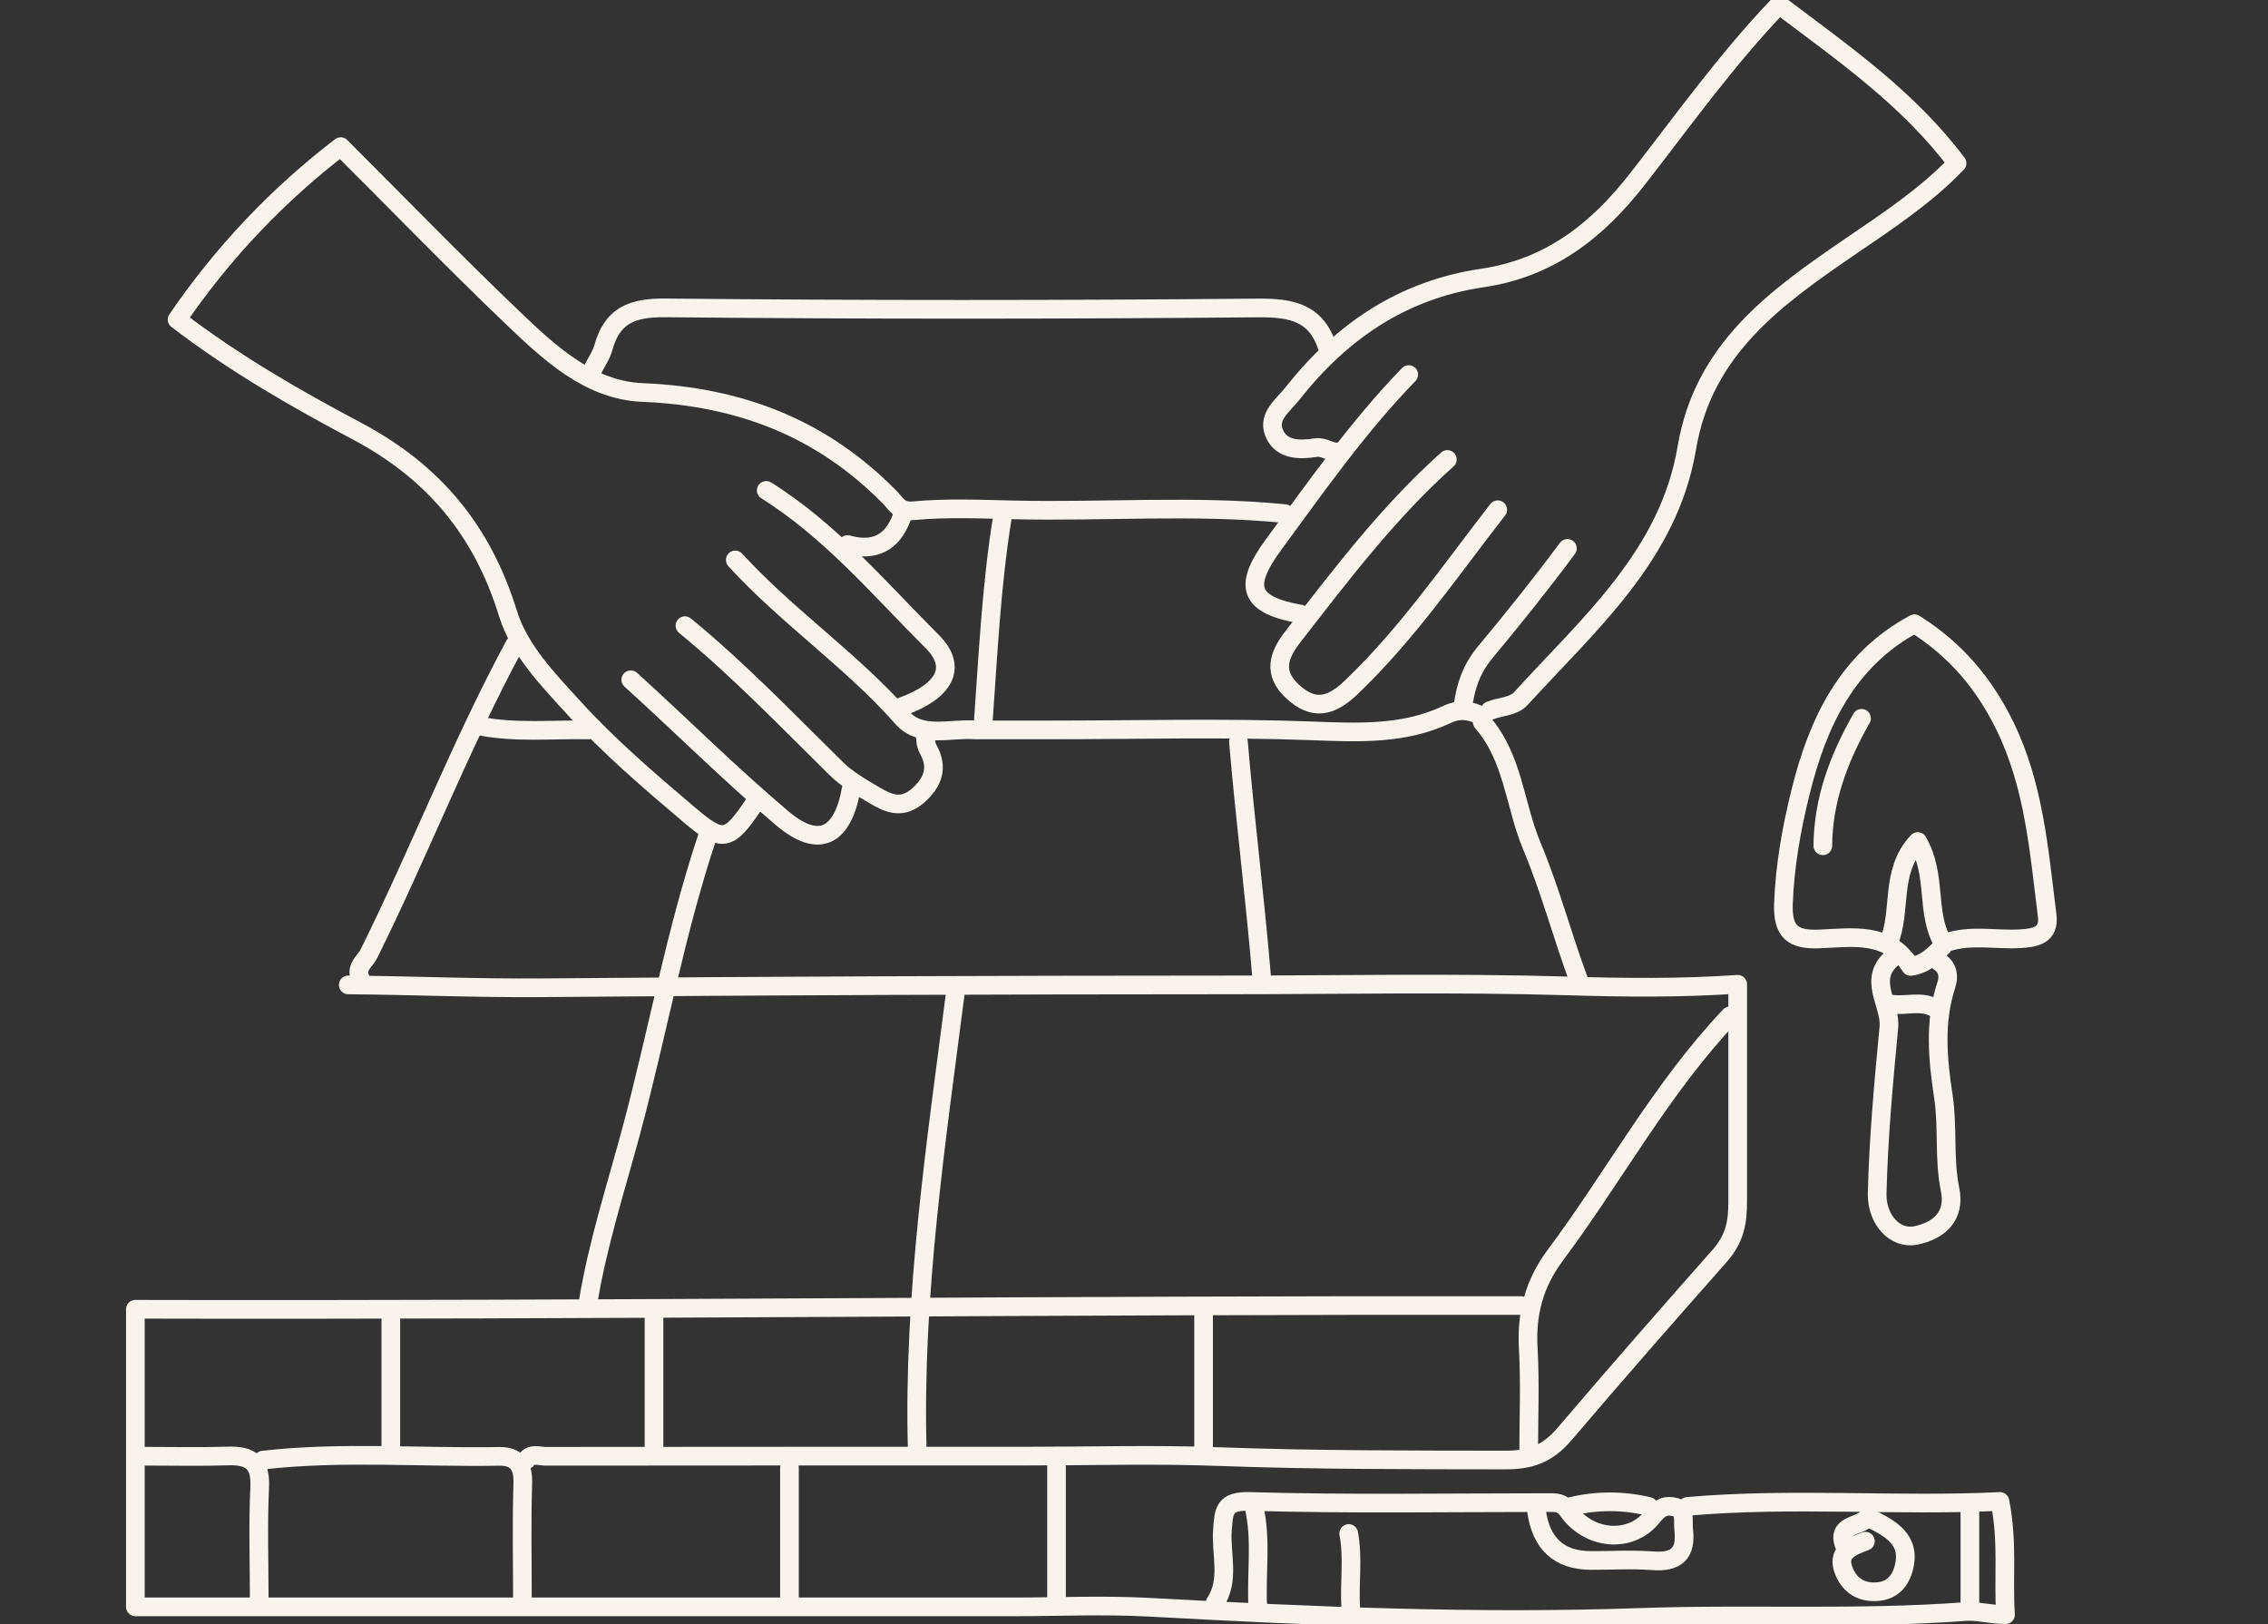 <svg width="243" height="174" viewBox="0 0 243 174" fill="none" xmlns="http://www.w3.org/2000/svg">
<rect x="0" y="0" width="243" height="174" fill="#333333" stroke="none"/>
<g clip-path="url(#clip0_57_5693)">
<path d="M208.574 100.97C211.161 100.1 213.832 100.729 216.452 100.572C218.103 100.472 219.604 100.199 219.339 98.078C218.468 91.176 217.954 84.208 214.819 77.786C212.621 73.287 209.577 69.617 205.124 66.824C197.875 70.71 194.748 77.463 192.915 84.854C191.953 88.74 191.232 92.742 191.083 96.827C190.975 99.818 192.078 100.704 194.889 100.597C198.472 100.456 202.32 99.76 204.709 103.538C206.293 103.323 207.205 102.329 208.151 101.384" stroke="#F8F4EC" stroke-width="2" stroke-linecap="round" stroke-linejoin="round"/>
<path d="M142.225 37.228C141.048 33.499 138.41 32.961 134.761 32.994C113.613 33.184 92.464 33.193 71.316 32.985C67.741 32.952 65.618 33.764 64.656 37.219C64.416 38.089 63.843 38.877 63.437 39.713" stroke="#F8F4EC" stroke-width="2" stroke-linecap="round" stroke-linejoin="round"/>
<path d="M159.642 76.129C160.737 75.682 162.147 75.715 162.926 74.861C170.258 66.824 178.8 59.483 180.732 47.983C182.507 37.402 190.212 31.908 198.19 26.448C202.163 23.73 206.227 21.087 209.685 17.491C204.402 10.481 197.51 5.717 190.61 0.505C185.003 6.363 180.367 12.859 175.499 19.107C171.087 24.782 165.986 28.727 158.804 29.787C150.27 31.047 143.71 35.521 138.46 42.182C137.457 43.45 135.831 44.577 136.486 46.309C137.216 48.223 139.198 48.239 140.965 47.958C141.902 47.809 142.582 48.562 143.461 48.405" stroke="#F8F4EC" stroke-width="2" stroke-linecap="round" stroke-linejoin="round"/>
<path d="M162.959 139.871C113.472 139.797 63.993 140.393 14.505 140.269V172.152C20.717 172.152 26.531 172.152 32.336 172.152C57.773 172.152 83.201 172.152 108.637 172.152C113.472 172.152 118.324 171.929 123.15 172.194C140.691 173.155 158.257 173.901 175.814 173.279C187.425 172.873 199.053 173.519 210.655 172.649C211.808 172.567 213.127 172.956 214.877 172.989C214.611 169.111 215.159 165.25 214.28 160.859C203.191 161.397 191.995 160.403 180.799 161.389" stroke="#F8F4EC" stroke-width="2" stroke-linecap="round" stroke-linejoin="round"/>
<path d="M137.664 55.025C128.002 54.073 118.315 54.851 108.637 54.628C105.046 54.545 101.43 54.387 97.864 54.719C96.379 54.86 96.014 53.981 95.392 53.343C88.102 45.878 79.269 42.473 68.836 42.05C63.081 41.818 58.768 37.717 54.762 33.88C48.625 28.006 42.703 21.907 36.5 15.71C29.823 20.83 23.885 27.036 18.976 34.237C25.063 38.901 31.623 42.68 38.225 46.176C46.535 50.584 51.694 56.881 54.43 65.739C55.625 69.6 58.61 72.682 61.364 75.707C65.187 79.916 69.5 83.611 73.821 87.273C77.462 90.364 78.067 90.207 80.853 86.047" stroke="#F8F4EC" stroke-width="2" stroke-linecap="round" stroke-linejoin="round"/>
<path d="M37.312 105.519C44.229 105.577 51.154 105.883 58.046 105.825C82.512 105.61 106.978 105.527 131.444 105.519C143.61 105.519 155.777 105.262 167.935 105.626C174.023 105.809 180.102 105.875 186.181 105.452C186.181 113.523 186.181 121.104 186.181 128.694C186.181 130.881 185.932 132.646 184.216 134.585C178.642 140.882 173.094 147.221 167.637 153.625C165.713 155.887 163.813 156.418 161.292 156.418C151.058 156.401 140.832 156.434 130.606 156.053C123.706 155.796 116.789 156.003 109.872 156.003C92.73 156.003 75.595 156.003 58.453 156.02C57.764 156.02 56.943 155.647 56.379 156.418" stroke="#F8F4EC" stroke-width="2" stroke-linecap="round" stroke-linejoin="round"/>
<path d="M164.618 161.803C165.082 165.366 167.018 167.159 170.423 167.181C172.638 167.189 174.861 167.048 177.058 167.214C179.629 167.413 180.699 166.427 180.392 163.866C180.268 162.864 180.741 161.596 179.132 161.397C178.161 161.273 177.672 161.72 176.975 162.566C174.612 165.432 170.175 164.968 167.96 161.787C167.363 160.925 166.65 160.983 165.854 160.983C155.213 160.983 144.564 161.165 133.924 160.859C131.079 160.776 131.137 161.936 130.98 163.875C130.764 166.501 131.834 169.26 130.183 171.738" stroke="#F8F4EC" stroke-width="2" stroke-linecap="round" stroke-linejoin="round"/>
<path d="M102.417 105.933C100.318 122.289 97.83 138.612 98.27 155.183" stroke="#F8F4EC" stroke-width="2" stroke-linecap="round" stroke-linejoin="round"/>
<path d="M75.877 89.378C72.361 99.81 70.462 110.656 67.609 121.253C65.983 127.293 64.043 133.259 63.023 139.457" stroke="#F8F4EC" stroke-width="2" stroke-linecap="round" stroke-linejoin="round"/>
<path d="M185.352 108.833C178.004 116.572 172.978 125.984 166.65 134.46C164.378 137.51 163.532 140.7 163.739 144.428C163.955 148.14 163.789 151.877 163.789 155.597" stroke="#F8F4EC" stroke-width="2" stroke-linecap="round" stroke-linejoin="round"/>
<path d="M28.19 156.426C36.608 155.473 45.05 156.177 53.485 156.028C55.334 155.995 56.072 156.973 56.014 158.912C55.882 163.046 55.973 167.189 55.973 171.324" stroke="#F8F4EC" stroke-width="2" stroke-linecap="round" stroke-linejoin="round"/>
<path d="M158.812 77.372C162.146 81.167 162.279 86.246 164.129 90.646C166.103 95.344 167.396 100.315 169.179 105.096" stroke="#F8F4EC" stroke-width="2" stroke-linecap="round" stroke-linejoin="round"/>
<path d="M202.768 102.619C200.015 104.955 202.619 107.59 202.378 110.067C201.815 115.983 201.267 121.916 201.126 127.865C201.06 130.616 202.992 132.803 205.24 132.364C207.753 131.867 209.519 130.285 208.939 127.459C208.259 124.161 208.723 120.822 208.225 117.508C207.62 113.539 207.222 109.487 208.541 105.502C208.823 104.64 208.731 103.621 207.744 103.033" stroke="#F8F4EC" stroke-width="2" stroke-linecap="round" stroke-linejoin="round"/>
<path d="M55.144 69.094C49.322 79.866 44.934 91.308 39.485 102.254C39.145 102.933 38.1 103.613 38.556 104.69" stroke="#F8F4EC" stroke-width="2" stroke-linecap="round" stroke-linejoin="round"/>
<path d="M15.335 156.012C18.378 156.012 21.422 156.086 24.458 155.987C26.863 155.912 27.949 156.724 27.825 159.326C27.634 163.32 27.775 167.322 27.775 171.324" stroke="#F8F4EC" stroke-width="2" stroke-linecap="round" stroke-linejoin="round"/>
<path d="M132.688 79.443C133.401 87.87 134.479 96.263 135.176 104.69" stroke="#F8F4EC" stroke-width="2" stroke-linecap="round" stroke-linejoin="round"/>
<path d="M107.393 55.44C106.198 62.839 105.858 70.329 105.319 77.786" stroke="#F8F4EC" stroke-width="2" stroke-linecap="round" stroke-linejoin="round"/>
<path d="M160.471 54.611C155.404 61.115 150.759 67.943 144.738 73.677C142.623 75.69 140.749 76.179 138.477 74.074C136.345 72.094 136.992 70.197 138.485 68.266C143.66 61.612 148.744 54.876 155.072 49.225" stroke="#F8F4EC" stroke-width="2" stroke-linecap="round" stroke-linejoin="round"/>
<path d="M73.389 67.031C79.145 71.754 84.287 77.115 89.578 82.327C90.781 83.512 92.274 84.365 93.725 85.219C95.193 86.088 96.636 86.718 98.311 85.276C100.02 83.802 100.517 82.203 99.464 80.297C99.132 79.692 99.191 79.178 99.108 78.615" stroke="#F8F4EC" stroke-width="2" stroke-linecap="round" stroke-linejoin="round"/>
<path d="M78.78 59.989C84.328 66.062 91.212 70.71 96.677 76.9C98.668 79.153 101.836 77.985 104.49 78.201" stroke="#F8F4EC" stroke-width="2" stroke-linecap="round" stroke-linejoin="round"/>
<path d="M167.936 58.754C165.124 62.549 162.163 66.236 159.144 69.865C157.627 71.688 157.021 73.561 156.739 75.723" stroke="#F8F4EC" stroke-width="2" stroke-linecap="round" stroke-linejoin="round"/>
<path d="M158.813 76.751C157.602 76.104 156.408 75.897 155.072 76.527C150.436 78.722 145.576 78.49 140.559 78.3C131.17 77.944 121.765 78.201 112.361 78.201C109.873 78.201 107.385 78.201 104.896 78.201" stroke="#F8F4EC" stroke-width="2" stroke-linecap="round" stroke-linejoin="round"/>
<path d="M113.198 156.84V171.324" stroke="#F8F4EC" stroke-width="2" stroke-linecap="round" stroke-linejoin="round"/>
<path d="M128.956 140.7V155.183" stroke="#F8F4EC" stroke-width="2" stroke-linecap="round" stroke-linejoin="round"/>
<path d="M84.586 157.255V171.738" stroke="#F8F4EC" stroke-width="2" stroke-linecap="round" stroke-linejoin="round"/>
<path d="M70.072 141.114V155.183" stroke="#F8F4EC" stroke-width="2" stroke-linecap="round" stroke-linejoin="round"/>
<path d="M41.874 141.114V155.183" stroke="#F8F4EC" stroke-width="2" stroke-linecap="round" stroke-linejoin="round"/>
<path d="M199.451 76.958C197.037 81.2 195.337 85.658 195.304 90.612" stroke="#F8F4EC" stroke-width="2" stroke-linecap="round" stroke-linejoin="round"/>
<path d="M67.584 72.823C73.016 77.753 78.216 82.932 83.806 87.663C87.737 90.985 90.308 89.684 91.221 84.415" stroke="#F8F4EC" stroke-width="2" stroke-linecap="round" stroke-linejoin="round"/>
<path d="M82.097 52.54C89.006 56.865 94.206 63.071 99.879 68.73C102.616 71.456 101.28 74.041 96.611 75.715" stroke="#F8F4EC" stroke-width="2" stroke-linecap="round" stroke-linejoin="round"/>
<path d="M150.934 40.128C145.501 45.729 141.04 52.1 136.445 58.356C133.094 62.913 133.899 64.819 139.323 65.788" stroke="#F8F4EC" stroke-width="2" stroke-linecap="round" stroke-linejoin="round"/>
<path d="M63.023 78.201C59.15 78.126 55.26 78.54 51.412 77.786" stroke="#F8F4EC" stroke-width="2" stroke-linecap="round" stroke-linejoin="round"/>
<path d="M197.792 165.946C196.399 163.179 199.368 163.676 200.089 162.541C202.536 163.726 204.792 164.919 203.971 168.001C203.573 169.509 202.594 170.578 200.695 170.536C198.862 170.495 197.875 169.343 197.452 167.993C196.888 166.186 198.53 165.648 199.865 165.118" stroke="#F8F4EC" stroke-width="2" stroke-linecap="round" stroke-linejoin="round"/>
<path d="M208.159 100.97C206.293 97.771 207.578 93.811 205.472 90.157C202.42 93.388 203.805 97.639 202.354 100.97" stroke="#F8F4EC" stroke-width="2" stroke-linecap="round" stroke-linejoin="round"/>
<path d="M134.347 161.389C135.193 164.952 134.571 168.564 134.761 172.152" stroke="#F8F4EC" stroke-width="2" stroke-linecap="round" stroke-linejoin="round"/>
<path d="M211.062 161.803V172.152" stroke="#F8F4EC" stroke-width="2" stroke-linecap="round" stroke-linejoin="round"/>
<path d="M176.644 161.389C173.882 160.735 171.112 160.735 168.35 161.389" stroke="#F8F4EC" stroke-width="2" stroke-linecap="round" stroke-linejoin="round"/>
<path d="M144.506 164.289C144.996 166.899 144.573 169.534 144.714 172.152" stroke="#F8F4EC" stroke-width="2" stroke-linecap="round" stroke-linejoin="round"/>
<path d="M202.768 107.59C204.286 107.789 205.87 107.159 207.329 108.004" stroke="#F8F4EC" stroke-width="2" stroke-linecap="round" stroke-linejoin="round"/>
<path d="M96.611 55.44C95.583 58.215 93.617 59.127 90.806 58.34" stroke="#F8F4EC" stroke-width="2" stroke-linecap="round" stroke-linejoin="round"/>
</g>
<defs>
<clipPath id="clip0_57_5693">
<rect width="243" height="174" fill="white"/>
</clipPath>
</defs>
</svg>
